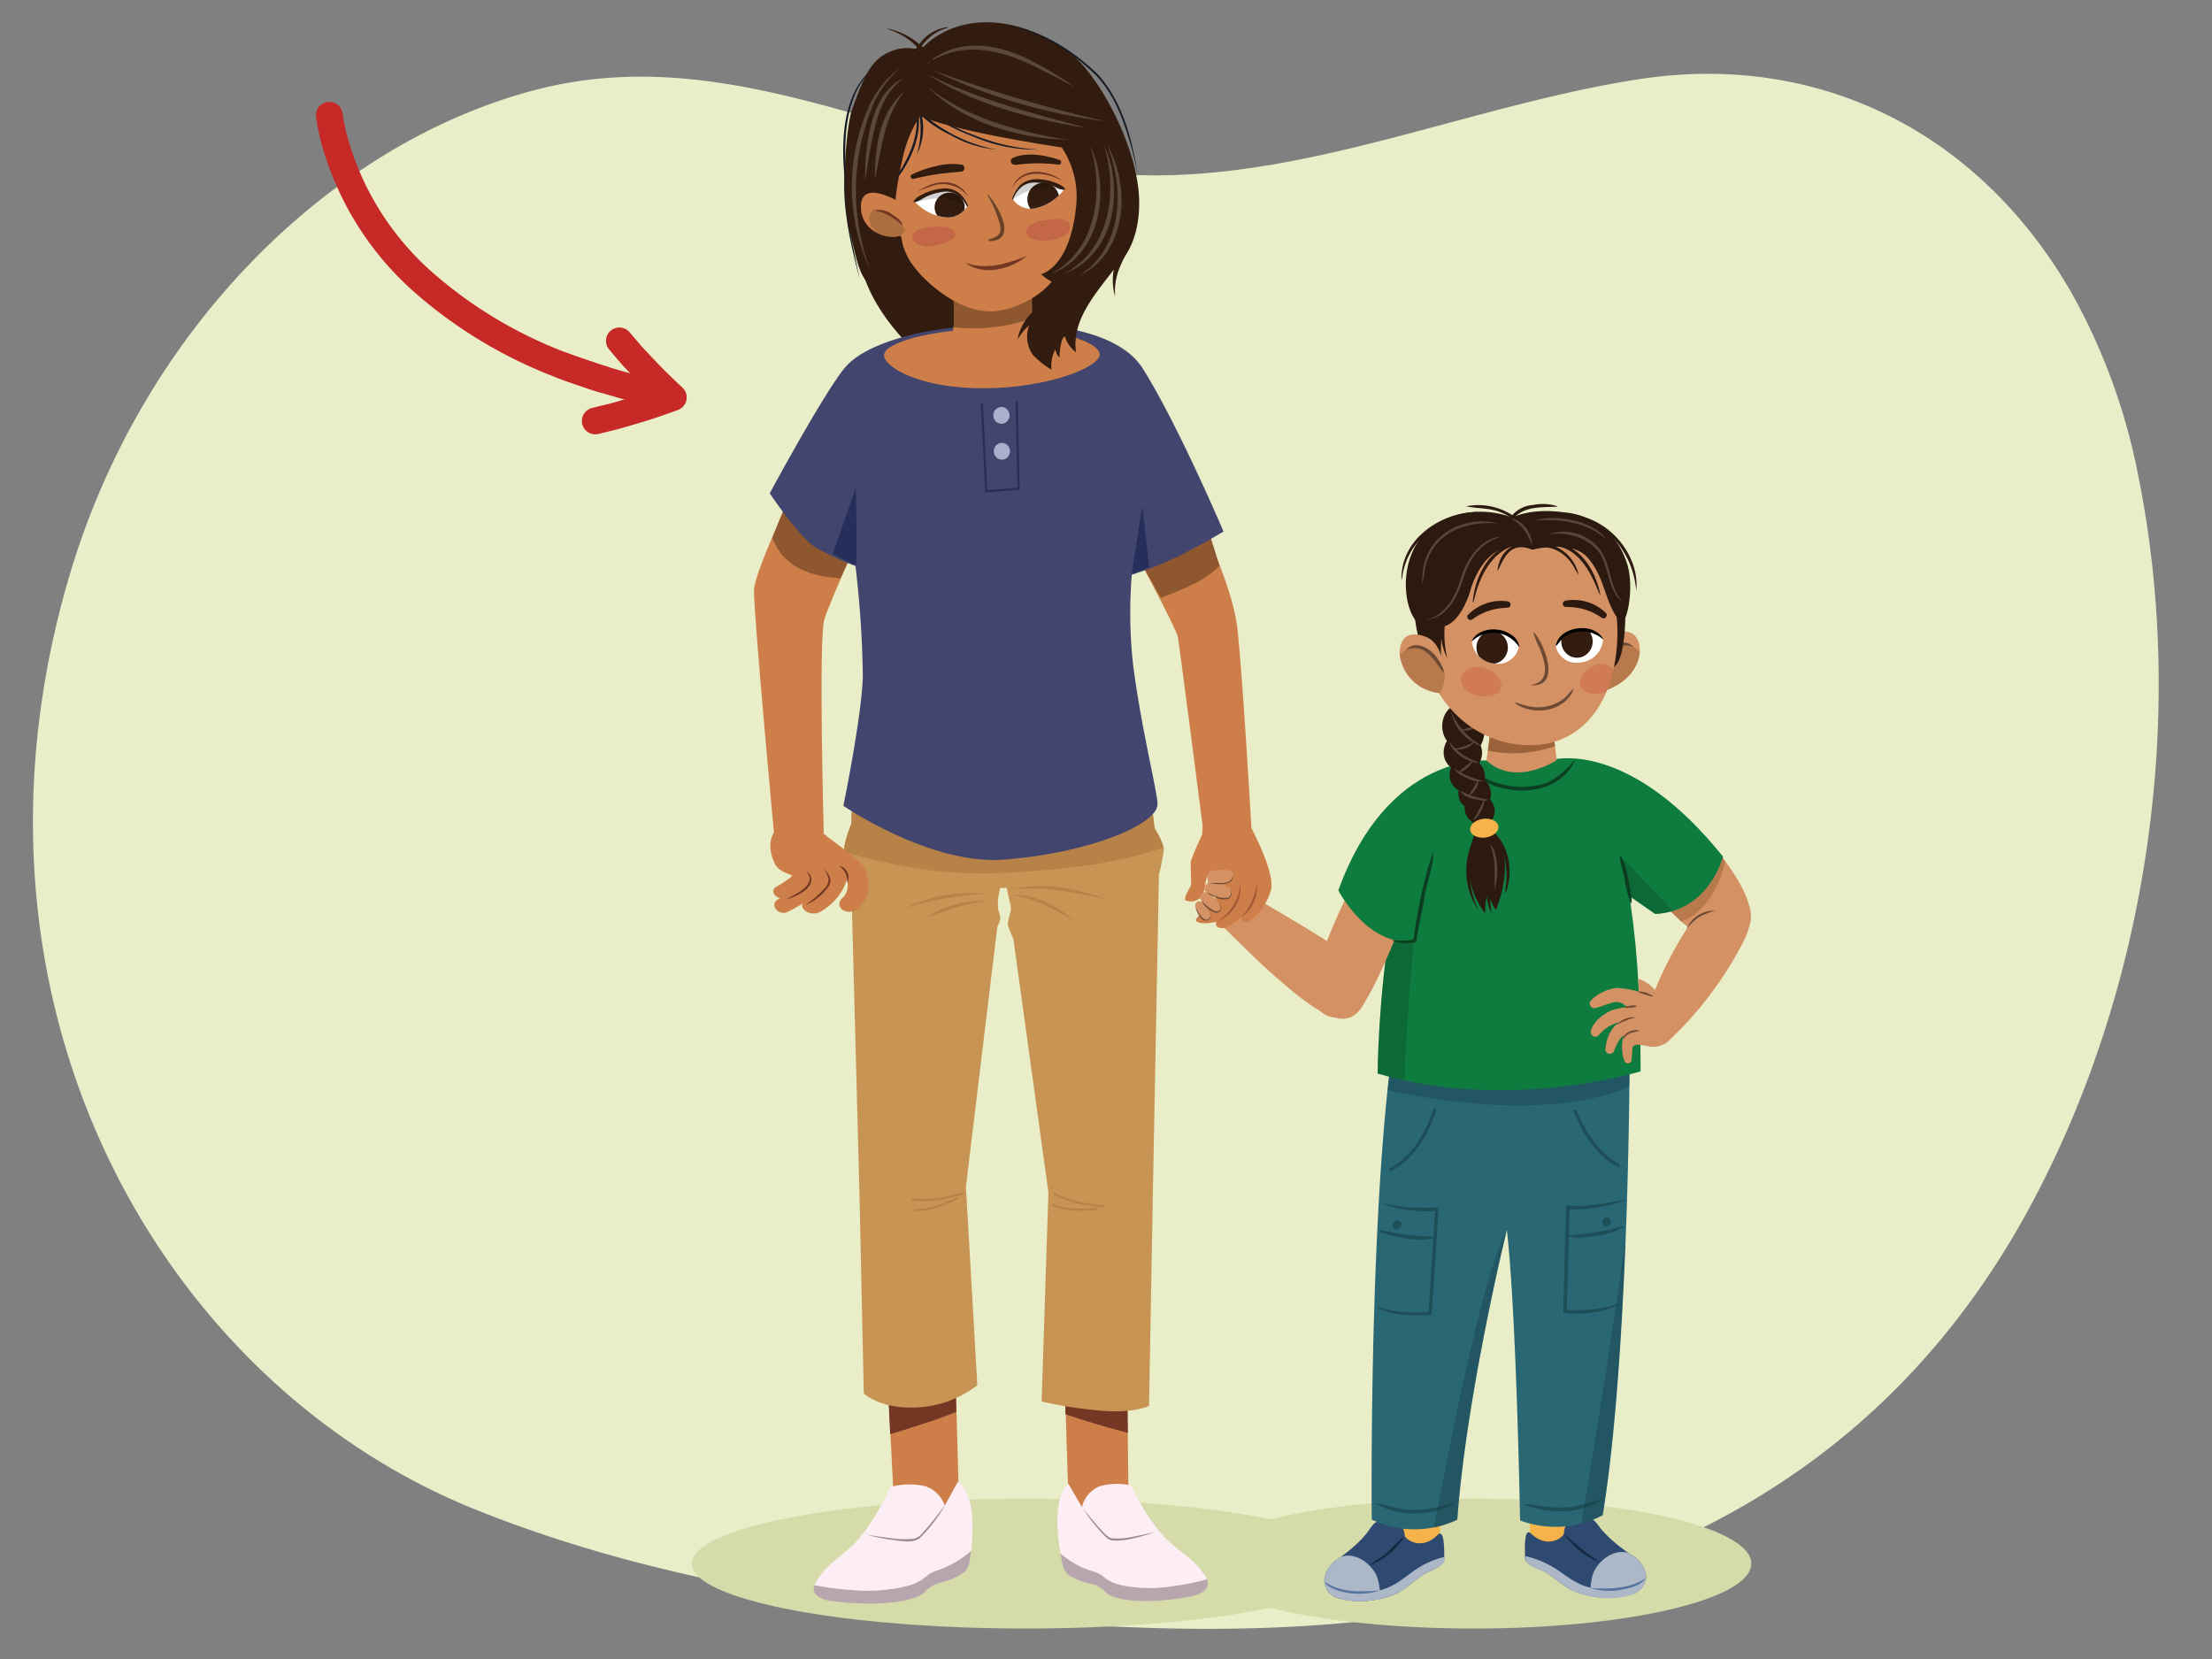 <svg xmlns="http://www.w3.org/2000/svg" xmlns:xlink="http://www.w3.org/1999/xlink" width="300" height="225" viewBox="0 0 300 225"><rect x="0" y="0" width="300" height="225" fill="#808080" stroke="none"/><defs><clipPath id="a"><path d="M226.54,108.92s9,7.72,10.65,13.8a4.23,4.23,0,0,1-2,5.28s-2.53,1.14-7.36-3.19l-8.58-8.24Z" fill="#d49163"/></clipPath><clipPath id="b"><path d="M211.05,102.93c.19.06,10.15-2.33,22.63,13.25,0,0-1.83,7.37-9.18,7.78l-11.21-7.75Z" fill="#0e7c3f"/></clipPath><clipPath id="c"><path d="M205.08,146.35l-16.56-1.43c-2.86,23.36-2.48,61.2-2.48,61.2a13.4,13.4,0,0,0,11.6,0c1-13.76,5-32.08,6.69-39.15,1.3,11.41,1.78,39.28,1.78,39.28a13.77,13.77,0,0,0,11.21-.72C220.86,184,221,144.86,221,144.86Z" fill="none"/></clipPath><clipPath id="d"><path d="M211.1,103s11.58-.94,11.4,42.3c0,0-17.82,5.55-35.66.3,0,0,.19-41.91,14.76-42.44Z" fill="#0e7c3f"/></clipPath><clipPath id="e"><path d="M210.52,97.9c0,.26.61,5.19.61,5.19s-5.55,3.71-9.53.06c.66-5.2.86-5.47.86-5.47Z" fill="#d49163"/></clipPath><clipPath id="f"><path d="M217.64,86.24s4.62-2.27,4.76,1.92c0,0,.29,4.57-6.59,6.06C215.81,94.22,216.52,90.8,217.64,86.24Z" fill="#d49163"/></clipPath><clipPath id="g"><path d="M217.41,86.71a3.35,3.35,0,0,1-3,3.12A2.88,2.88,0,0,1,211,87.64a3.37,3.37,0,0,1,3.06-2.18C216.55,85.26,217.41,86.71,217.41,86.71Z" fill="#fff"/></clipPath><clipPath id="h"><path d="M199.62,87a3.37,3.37,0,0,0,3.08,3A2.89,2.89,0,0,0,206,87.71a3.89,3.89,0,0,0-6.41-.76Z" fill="#fff"/></clipPath><clipPath id="i"><path d="M193.6,86.47s-3.68-1.84-3.79,2.13A6,6,0,0,0,195.28,94a4.44,4.44,0,0,0,.57-3.16C195.59,88.83,195,87.15,193.6,86.47Z" fill="#d49163"/></clipPath><clipPath id="j"><path d="M219.36,85.34c.12,8.6-3.89,15.44-11.37,15.72-8.39.3-15.12-6.77-15.23-15.36s6.39-13.45,13.52-13.55S219.25,76.75,219.36,85.34Z" fill="none"/></clipPath><clipPath id="k"><path d="M128.06,25.8a8.65,8.65,0,0,0-4,1.54,6.67,6.67,0,0,0,4.27,2.15,3,3,0,0,0,2.88-1.61S130.89,25.81,128.06,25.8Z" fill="#fff"/></clipPath><clipPath id="l"><path d="M140.16,24.58a8.55,8.55,0,0,1,4.18,1.09,6.72,6.72,0,0,1-4,2.6,3,3,0,0,1-3-1.28S137.34,24.9,140.16,24.58Z" fill="#fff"/></clipPath><clipPath id="m"><path d="M123,28c-1.56-1-6.3-3.72-6.24.14.05,3.65,4.71,5.23,7.34,2.8" fill="#ce7f49"/></clipPath></defs><path d="M281.19,40.15C268.58,17.79,246.49,7,222.3,10.74,199,14.32,176,25,152.68,23.67,125.57,22.11,100.73,5.05,73,12.1S19.4,44.36,9.44,78c-17.13,57.8,12.15,109.41,54.87,126.66,28.49,11.5,61.27,15.14,91.53,16.12,43,1.39,92.48-7.67,119.21-56.63,15.94-29.2,21.64-66.23,15-99.37A83.15,83.15,0,0,0,281.19,40.15Z" fill="#e9eec9"/><ellipse cx="139.11" cy="212.06" rx="45.3" ry="8.81" fill="#d5dba9"/><ellipse cx="199.86" cy="212.06" rx="37.66" ry="8.81" fill="#d5dba9"/><path d="M44.66,15.63c.15,1,.33,1.95.57,2.91A39.88,39.88,0,0,0,57.36,38.23,61.15,61.15,0,0,0,77.47,50c1.43.47,2.83,1,4.28,1.43" fill="none" stroke="#c72927" stroke-linecap="round" stroke-miterlimit="10" stroke-width="3.63"/><path d="M84,46.23l1.7,2,1.8,1.91c1.22,1.3,2.5,2.53,3.82,3.76-1.7.62-3.43,1.23-5.19,1.74l-2.67.78-2.73.67" fill="none" stroke="#c72927" stroke-linecap="round" stroke-linejoin="round" stroke-width="3.63"/><path d="M76,49.46l1,.39.52.19,1,.34c1.3.45,2.59.9,3.91,1.27s2.63.79,4,1.1,2.66.67,4,.93" fill="none" stroke="#c72927" stroke-miterlimit="10" stroke-width="3.63"/><path d="M226.54,108.92s9,7.72,10.65,13.8a4.23,4.23,0,0,1-2,5.28s-2.53,1.14-7.36-3.19l-8.58-8.24Z" fill="#d49163"/><g clip-path="url(#a)"><path d="M231.7,114.73l2.32,2s-1.24,6.81-6.41,8.41l-3.38-3.39Z" fill="#8f572f" opacity="0.4"/></g><polygon points="194.78 211.55 188.03 211.9 188.94 199.02 196.44 198.92 194.78 211.55" fill="#f5b34a"/><path d="M211.05,102.93c.19.06,10.15-2.33,22.63,13.25,0,0-1.83,7.37-9.18,7.78l-11.21-7.75Z" fill="#0e7c3f"/><g clip-path="url(#b)"><polygon points="227.26 123.96 219.76 116.08 221.37 123.14 225.26 125.27 227.26 123.96" fill="#0c3e21" opacity="0.3"/></g><path d="M179.61,214.23a4,4,0,0,1,1.89-2.83,21.29,21.29,0,0,0,3.1-2.59c.33-.35.64-.72.94-1.09a6.53,6.53,0,0,1,.84-1.1,3,3,0,0,1,1.72-.64,2.34,2.34,0,0,1,2.41,2.3c.11.45,2.23,2.13,4.47-.11,1-1,.88,2.52.9,3.28,0,1-2.12,1.62-2.81,2.07-1.11.72-2.64,2.19-3.85,2.69a12.93,12.93,0,0,1-4,.92,10.11,10.11,0,0,1-3.46-.32A2.56,2.56,0,0,1,179.61,214.23Z" fill="#2f4a71"/><path d="M188.24,215.31c1.79-.76,3-2.06,4.67-3a13.12,13.12,0,0,1,3-1.17v.29c0,1-2.12,1.62-2.81,2.07-1.11.72-2.64,2.19-3.85,2.69a12.93,12.93,0,0,1-4,.92,10.11,10.11,0,0,1-3.46-.32,2.68,2.68,0,0,1-2.12-2C181.25,216.34,185.73,216.39,188.24,215.31Z" fill="#acb7c7"/><path d="M179.61,214.23a4,4,0,0,1,1.89-2.83l.31-.22c1.89-.8,4.25.9,4.94,2.66a7,7,0,0,1,.37,3,11.59,11.59,0,0,1-1.9.27,10.11,10.11,0,0,1-3.46-.32A2.56,2.56,0,0,1,179.61,214.23Z" fill="#acb7c7"/><path d="M179.65,214.51c2.15,1.56,5,1.37,7.48,1.2a9.22,9.22,0,0,1-5.87-.07c-.57-.23-1.39-.56-1.61-1.13Z" fill="#55739e"/><path d="M190.51,208.39a9.88,9.88,0,0,1-4.77,3.91c.72-.64,1.75-1.11,2.48-1.83s1.47-1.56,2.29-2.08Z" fill="#162843"/><polygon points="207.47 211.46 214.18 211.65 215.03 198.36 207.53 198.46 207.47 211.46" fill="#f5b34a"/><path d="M223.24,213.65a4,4,0,0,0-2-2.78,21.19,21.19,0,0,1-3.17-2.51c-.34-.34-.66-.69-1-1.06a6.07,6.07,0,0,0-.87-1.07,3,3,0,0,0-1.73-.6,2.35,2.35,0,0,0-2.36,2.36c-.09.46-2.16,2.19-4.46,0-1.06-1-.81,2.54-.81,3.3,0,1,2.16,1.57,2.86,2,1.13.68,2.69,2.12,3.92,2.58a12.69,12.69,0,0,0,4,.82,10.43,10.43,0,0,0,3.46-.41A2.55,2.55,0,0,0,223.24,213.65Z" fill="#2f4a71"/><path d="M214.65,215c-1.82-.72-3-2-4.75-2.86a13.3,13.3,0,0,0-3-1.09c0,.12,0,.22,0,.29,0,1,2.16,1.57,2.86,2,1.13.68,2.69,2.12,3.92,2.58a12.69,12.69,0,0,0,4,.82,10.43,10.43,0,0,0,3.46-.41,2.69,2.69,0,0,0,2.06-2.08C221.66,215.8,217.18,216,214.65,215Z" fill="#acb7c7"/><path d="M223.24,213.65a4,4,0,0,0-2-2.78l-.32-.21c-1.91-.75-4.22,1-4.86,2.79a6.88,6.88,0,0,0-.29,3,12.58,12.58,0,0,0,1.9.22,10.43,10.43,0,0,0,3.46-.41A2.55,2.55,0,0,0,223.24,213.65Z" fill="#acb7c7"/><path d="M223.24,214c-.79,1.12-2.28,1.41-3.54,1.64a8.41,8.41,0,0,1-3.93-.26c2.48.15,5.35.13,7.47-1.38Z" fill="#55739e"/><path d="M212.22,208.07a33,33,0,0,0,4.84,3.82,9.37,9.37,0,0,1-3.88-2.58c-.33-.36-.86-.78-1-1.24Z" fill="#162843"/><path d="M221,144.86s-.09,39.14-3.63,60.63a13.77,13.77,0,0,1-11.21.72s-.58-33.19-2.16-42l-2.67-17.54Z" fill="#296775"/><path d="M205.14,164c-.36.49-6.27,24.86-7.5,42.09a13.4,13.4,0,0,1-11.6,0s-.38-37.84,2.48-61.2l18,1.55Z" fill="#296775"/><path d="M213.59,150.54s1.84,5.48,6.08,7.62" fill="none" stroke="#1e4e58" stroke-miterlimit="10" stroke-width="0.43"/><path d="M194.64,150.33s-1.6,6.09-6.14,8.35" fill="none" stroke="#1e4e58" stroke-miterlimit="10" stroke-width="0.43"/><path d="M217.42,203.25c-3,2.25-7.57,2.07-10.92.73,1.75,0,3.69.65,5.54.44,1.87.07,3.69-.73,5.38-1.17Z" fill="#1e4e58"/><path d="M197.39,203.81a11.05,11.05,0,0,1-10.95.05c1.74.25,3.6,1,5.48.88,1.87.12,3.74-.65,5.47-.93Z" fill="#1e4e58"/><path d="M220.53,162.73a19.17,19.17,0,0,1-7.9,1.25l.24-.22q-.13,7.06-.38,14.13l-.21-.24a19.44,19.44,0,0,0,7.58-.92c-2.31,1.45-5.19,1.46-7.83,1.37q.14-7.18.38-14.35v-.24h.23c2.63.25,5.43-.46,7.88-.79Z" fill="#1e4e58"/><path d="M220.27,166.41a10.67,10.67,0,0,1-3.75,1.22c-1.22.1-2.88.5-3.93-.08a39.46,39.46,0,0,0,5.74-.81c.48-.08,1.56-.51,1.94-.33Z" fill="#1e4e58"/><ellipse cx="217.89" cy="165.73" rx="0.57" ry="0.6" transform="translate(-2.18 2.91) rotate(-0.76)" fill="#1e4e58"/><path d="M187.1,163.11a27.17,27.17,0,0,0,8,.63q-.4,7.2-.94,14.4v.2H194c-2.53.13-5.3.21-7.52-1.18a18.36,18.36,0,0,0,7.48.73l-.21.21q.41-7.06.92-14.14l.24.25a16.86,16.86,0,0,1-7.81-1.11Z" fill="#1e4e58"/><path d="M187,166.8a56.44,56.44,0,0,0,5.64.86c.47.07,1.63-.07,1.92.19-1.87.59-3.91.15-5.78-.27-.44-.13-1.62-.38-1.78-.78Z" fill="#1e4e58"/><ellipse cx="189.45" cy="166.11" rx="0.62" ry="0.55" transform="translate(-57.19 217.59) rotate(-53.03)" fill="#1e4e58"/><g clip-path="url(#c)"><path d="M214.32,207.48c.09-.28,7.24-43.13,7.16-49.35,0,0,.45,40.83-2.2,48.55Z" fill="#183e47" opacity="0.4"/><path d="M193.67,211.41c.11-.26,6.94-38.91,10.71-44.36,0,0-2.28,36.66-5.7,44.08Z" fill="#183e47" opacity="0.4"/><path d="M221.73,142.56c0,.27,0,4.39,0,4.39s-9.71,6.18-34.41.74l.22-4.22Z" fill="#183e47" opacity="0.4"/></g><path d="M211.1,103s11.58-.94,11.4,42.3c0,0-17.82,5.55-35.66.3,0,0,.19-41.91,14.76-42.44Z" fill="#0e7c3f"/><g clip-path="url(#d)"><path d="M193.25,115.87a277,277,0,0,0-2.76,30.62s-3.34-.62-3.77-.79,1.15-19.33,1.75-20.57Z" fill="#0c3e21" opacity="0.3"/></g><path d="M213.65,103c-2.15,5.06-9.45,5.25-13.39,2.29-.41-.3-1.36-1.32-1.34-1.7a12,12,0,0,0,1.57,1.39,10.94,10.94,0,0,0,8,1.53c2.17-.32,3.84-2,5.15-3.51Z" fill="#0c3e21"/><path d="M184.69,117.4s-6.17,11.77-6.54,16.44,3.92,5,6.16,3,7.1-15.13,7.1-15.13Z" fill="#d49163"/><path d="M201.6,103.15s-13.36-1.07-20.09,17.61c0,0,4.07,7.93,10.48,6.81s5.9-17.63,5.9-17.63Z" fill="#0e7c3f"/><path d="M202.72,109.92a2.44,2.44,0,0,0-.62-1.47,2.63,2.63,0,0,0-.12-1.81,2.25,2.25,0,0,0-.57-.78,2.19,2.19,0,0,0,0-.36,3.09,3.09,0,0,0-.25-1.24,2,2,0,0,0-.52-.72s0-.05,0-.07l0,0a2.81,2.81,0,0,0,.35-1.14,2.4,2.4,0,0,0-.19-1.21,4.66,4.66,0,0,0,.56-2.13,2.28,2.28,0,0,0-.39-1.49,2.13,2.13,0,0,0-.26-.26,2.69,2.69,0,0,0-2.19-1.72,2,2,0,0,0-1,.13.33.33,0,0,0-.4,0,3.55,3.55,0,0,0-1.11,1.17,3.67,3.67,0,0,0-.41,1.69,3.6,3.6,0,0,0,.64,2,2.82,2.82,0,0,0-.36,2.21,2.53,2.53,0,0,0,.75,1.23,1.1,1.1,0,0,0,.18.14,2.45,2.45,0,0,0,0,2,2.26,2.26,0,0,0,.86,1,.83.83,0,0,0,.16.09,2.29,2.29,0,0,0,.27,1.58,2,2,0,0,0,.34.42,1.92,1.92,0,0,0,.22.18,2.27,2.27,0,0,0,1.2,2.24,2.41,2.41,0,0,0,.53.2,5.21,5.21,0,0,0,.55.08h.09a.56.56,0,0,0,.65.06,2,2,0,0,0,.79-.95A2.17,2.17,0,0,0,202.72,109.92Z" fill="#2c190f"/><path d="M202.35,112.52s3.55,3.08.54,10.9a7.61,7.61,0,0,1-1.14-2.46,13.1,13.1,0,0,0-.34,2.9,10.9,10.9,0,0,1-1-11.63Z" fill="#2c190f"/><path d="M202.24,112.57c2.52,2,3,5.61,2,8.48,0,0-.06,0-.06,0,0-.37,0-.75.09-1.12.24-2.49-.24-5.35-2.28-7a.2.2,0,1,1,.22-.34Z" fill="#2c190f"/><path d="M199.9,114.79a11.81,11.81,0,0,0,.61,8.66,9.55,9.55,0,0,1-1-8.82.2.2,0,1,1,.37.16Z" fill="#2c190f"/><path d="M201.93,117.64a45.26,45.26,0,0,0,.35,6.24c-.92-1.91-.78-4.17-.76-6.25a.21.21,0,0,1,.41,0Z" fill="#2c190f"/><ellipse cx="201.3" cy="112.33" rx="1.93" ry="1.28" transform="translate(-13.32 28.2) rotate(-7.76)" fill="#f5b34a"/><path d="M202,114.46a2.47,2.47,0,0,1,.79,1.4,9.63,9.63,0,0,1-.07,4.77c-.1-2.08.27-4.18-.72-6.17Z" fill="#57463a"/><path d="M201.37,108.47a5.06,5.06,0,0,1-.91,2.18c-.12.16-.42.58-.63.51a19.81,19.81,0,0,0,1.09-2c.1-.18.23-.63.45-.66Z" fill="#57463a"/><path d="M198,107.21a11.19,11.19,0,0,0,3.89,1.23c-.57.35-1.46,0-2.1-.11s-1.52-.54-1.79-1.12Z" fill="#57463a"/><path d="M200.52,105.79a2.47,2.47,0,0,1-.74,1.69c-.1.12-.36.43-.53.35.24-.56.68-1,.92-1.53.08-.13.17-.48.35-.51Z" fill="#57463a"/><path d="M197.28,104.25a11.79,11.79,0,0,0,4,1.69,3.9,3.9,0,0,1-2.2-.34c-.61-.31-1.59-.7-1.78-1.35Z" fill="#57463a"/><path d="M199.72,103.31a3.47,3.47,0,0,1-1.3,1.25c-.12.07-.45.3-.59.19a9.38,9.38,0,0,1,1.35-1.16c.13-.08.37-.36.54-.28Z" fill="#57463a"/><path d="M196.63,100.65a7.21,7.21,0,0,0,2.8,2.28c.33.2.86.29,1.1.58a5.56,5.56,0,0,1-3.31-1.74c-.23-.28-.67-.76-.59-1.12Z" fill="#57463a"/><path d="M199.93,100.66a2.71,2.71,0,0,1-1.9,1c-.19,0-.64.06-.73-.13a7.34,7.34,0,0,0,2-.62c.17-.06.49-.33.67-.25Z" fill="#57463a"/><path d="M196.78,96.48a10.44,10.44,0,0,0,2.76,3.68c.37.35,1,.57,1.25,1a6.28,6.28,0,0,1-4-4.63Z" fill="#57463a"/><path d="M200.78,98.09a2.77,2.77,0,0,1-1.9,1c-.19,0-.65.06-.73-.13a7.46,7.46,0,0,0,2-.62c.17-.06.48-.33.67-.25Z" fill="#57463a"/><path d="M210.52,97.9c0,.26.61,5.19.61,5.19s-5.55,3.71-9.53.06c.66-5.2.86-5.47.86-5.47Z" fill="#d49163"/><g clip-path="url(#e)"><path d="M211.27,96c0,.26.4,4.9.4,4.9a17.08,17.08,0,0,1-10.26.83l.43-5.43Z" fill="#8f572f" opacity="0.8"/></g><path d="M217.64,86.24s4.62-2.27,4.76,1.92c0,0,.29,4.57-6.59,6.06C215.81,94.22,216.52,90.8,217.64,86.24Z" fill="#d49163"/><g clip-path="url(#f)"><path d="M215.79,95.05c1.08,1.46,3.7-.13,5.24-1.87s2.46-3.24,1.39-4.7-3.19-1.25-4.73.49S214.72,93.58,215.79,95.05Z" fill="#8f572f" opacity="0.4"/><path d="M216.41,90.79c.57-2,3.16-5,5.19-3l0,0c-1.78-.77-3,.28-4,1.68-.26.3-.75,1.25-1.12,1.3Z" fill="#6c4a33"/></g><path d="M220.43,82.17s.25,7.38-1.66,8.37c0,0,1-6.29-.88-9Z" fill="#2c190f"/><path d="M219.36,85.34c.12,8.6-3.89,15.44-11.37,15.72-8.39.3-15.12-6.77-15.23-15.36s6.39-13.45,13.52-13.55S219.25,76.75,219.36,85.34Z" fill="#d49163"/><path d="M208,85.71c1.52,1.64,3.73,7.48-.26,7.22v-.06c2.72-.51,1.74-3.3,1-5.11a7.89,7.89,0,0,1-.76-2.05Z" fill="#6c4a33"/><path d="M217.19,83.76a7.81,7.81,0,0,0-3.47-1.36,9.36,9.36,0,0,0-1.3-.08.43.43,0,0,1-.06-.86,6.25,6.25,0,0,1,5.42,1.66c.4.37-.18,1-.59.64Z" fill="#2c190f"/><path d="M199.12,83.37a6.28,6.28,0,0,1,5.38-1.81.44.44,0,0,1,.36.5.43.43,0,0,1-.4.36,11.21,11.21,0,0,0-1.3.12A7.88,7.88,0,0,0,199.69,84a.43.43,0,0,1-.57-.64Z" fill="#2c190f"/><path d="M217.41,86.71a3.35,3.35,0,0,1-3,3.12A2.88,2.88,0,0,1,211,87.64a3.37,3.37,0,0,1,3.06-2.18C216.55,85.26,217.41,86.71,217.41,86.71Z" fill="#fff"/><g clip-path="url(#g)"><ellipse cx="213.88" cy="86.99" rx="2.13" ry="2.21" transform="translate(-1.14 2.85) rotate(-0.76)" fill="#321c0f"/></g><path d="M211,87.63c.39-2.74,5.25-3.35,6.44-.93l-.05,0a4.31,4.31,0,0,0-5.09-.42c-.54.3-1.05,1.24-1.3,1.32Z" fill="#010101"/><path d="M199.62,87a3.37,3.37,0,0,0,3.08,3A2.89,2.89,0,0,0,206,87.71a3.89,3.89,0,0,0-6.41-.76Z" fill="#fff"/><g clip-path="url(#h)"><ellipse cx="202.64" cy="87.14" rx="2.13" ry="2.21" transform="matrix(1, -0.01, 0.01, 1, -1.14, 2.7)" fill="#321c0f"/></g><path d="M206,87.72a4.16,4.16,0,0,0-6.35-.76l-.06,0c.89-1.89,3.82-2,5.37-.87a2.35,2.35,0,0,1,1.1,1.64l-.06,0Z" fill="#010101"/><path d="M198.17,91.9c-.21,1.06.76,2.16,2.18,2.46s3.05-.07,3.26-1.13-1.09-2.4-2.51-2.7S198.38,90.84,198.17,91.9Z" fill="#cf664a" opacity="0.5"/><path d="M213.46,93.36c-1.1,3.17-5.52,3.81-8,2,.14-.14.87.16,1.13.22a5.86,5.86,0,0,0,5.27-.66c.59-.37,1.16-1.28,1.64-1.55Z" fill="#6c4a33"/><path d="M191.58,79.29s-.06,11.19,4,11.67c0,0-.8-6.33,1.21-9Z" fill="#2c190f"/><path d="M193.6,86.47s-3.68-1.84-3.79,2.13A6,6,0,0,0,195.28,94a4.44,4.44,0,0,0,.57-3.16C195.59,88.83,195,87.15,193.6,86.47Z" fill="#d49163"/><g clip-path="url(#i)"><path d="M196.6,95.3c-1,1.5-3.7,0-5.28-1.72s-2.55-3.17-1.51-4.67,3.15-1.33,4.74.36S197.64,93.81,196.6,95.3Z" fill="#8f572f" opacity="0.4"/><path d="M195.72,91.18c-1.3-1.73-2.54-4.11-5.08-3l0,0c1.41-1.59,3.66-.08,4.48,1.38.23.35.82,1.26.64,1.63Z" fill="#6c4a33"/></g><path d="M204.89,70.32s2.29-1.5,7.22-.84a9.69,9.69,0,0,1,8.3,6.24c1.52,3.48.15,9.45-.64,8.59-2.15-2.35-2-6-4.51-8.75-2.21-2.4-7.46-1-7.46-1Z" fill="#2c190f"/><path d="M205.71,70.44a12.14,12.14,0,0,0-9.31-.21C189.85,72.74,189.8,81,191.88,84c.57.84,2.86,1.12,3.65,1,2.56-.28,3.86-4.8,3.86-4.8s1.37-5.67,5.61-6.07a4.47,4.47,0,0,1,2.8.4C208.18,72.63,205.91,69.76,205.71,70.44Z" fill="#2c190f"/><path d="M198.79,68.67A8.55,8.55,0,0,1,205.3,70a.21.21,0,1,1-.27.31,5.35,5.35,0,0,0-1.38-.78c-1.5-.68-3.41-.53-4.86-.88Z" fill="#2c190f"/><path d="M211.2,68.71c-2,.12-4.62-.11-5.95,1.67a.21.21,0,0,1-.29,0,.2.2,0,0,1-.05-.27,4.07,4.07,0,0,1,3-1.62,6.48,6.48,0,0,1,3.33.18Z" fill="#2c190f"/><path d="M205.38,74c-2.88.83-4.47,3.76-5.23,6.48-.1.41-.22.82-.35,1.23,0,0-.06,0-.06,0,.25-3.37,2.06-7.13,5.57-8.09a.2.2,0,1,1,.07.39Z" fill="#2c190f"/><path d="M196.13,83.48a13.6,13.6,0,0,0,.17,5.82,8.09,8.09,0,0,1-.56-5.93.2.2,0,0,1,.39.11Z" fill="#2c190f"/><path d="M211.33,73.71c3.28.52,5.21,4.09,5.73,7.06a6.85,6.85,0,0,1-.5-1.1c-1-2.34-2.55-5.1-5.27-5.56-.26,0-.22-.44,0-.4Z" fill="#2c190f"/><path d="M200.21,69.83c-5.16.32-9.46,3.45-10.09,8.78,0,0-.06,0-.05,0-.11-5.39,5.09-9,10.13-9.17a.2.2,0,0,1,0,.4Z" fill="#2c190f"/><path d="M221.92,80.09c-.43-4.54-3.17-8.59-7.72-9.7a.2.2,0,0,1,.12-.39c4.49,1,8.05,5.66,7.6,10.09Z" fill="#2c190f"/><path d="M207.84,74.11c2.76-1.13,5.67,1.09,6.25,3.82,0,0,0,0,0,0a6.36,6.36,0,0,1-.54-.87c-1.05-2-3.28-3.44-5.56-2.59a.21.21,0,0,1-.13-.39Z" fill="#2c190f"/><path d="M203.1,77.56c.06-2.54,2.3-4.67,4.8-3.42.24.09.11.47-.13.38-2.88-1.1-3.73.94-4.67,3Z" fill="#2c190f"/><path d="M207.76,73.9a7.44,7.44,0,0,0-1.82-2.9c-.26-.26-.73-.39-.94-.68a3.55,3.55,0,0,1,2.54,2.4c.12.33.37.87.22,1.18Z" fill="#57463a"/><path d="M203.91,72.75c-2.76.48-4.59,2.91-5.37,5.45s-2.22,5.73-5.2,5.82v0c2.81-.5,4.16-3.39,4.89-5.87s2.85-5.46,5.68-5.36Z" fill="#57463a"/><path d="M203.27,71c-4.67-.42-9.19,1.37-10.05,6.4a13.6,13.6,0,0,1-.36,1.88,15.63,15.63,0,0,1,.12-1.93c.65-5,5.73-7.52,10.29-6.35Z" fill="#57463a"/><path d="M208,70.62c2.87-.94,8.09-.08,9.89,2.57-2.59-2.39-6.45-2.88-9.89-2.57Z" fill="#57463a"/><path d="M210.24,72.39a6.22,6.22,0,0,1,6.94,2.38c1.38,2.2,1.15,5.09,3,7l0,0C218,80.18,218.3,77,216.91,75s-4.27-2.91-6.67-2.56Z" fill="#57463a"/><g clip-path="url(#j)"><path d="M219.19,91.52A2.26,2.26,0,0,1,217.31,94c-1.27.31-2.79-.06-3-1.11s.88-2.4,2.16-2.71A2.16,2.16,0,0,1,219.19,91.52Z" fill="#cf664a" opacity="0.5"/></g><path d="M235.47,122.42s3.23.94,1,5.25A49.39,49.39,0,0,1,226,141.45s-3.6,2.17-3.3-2.3a53.47,53.47,0,0,1,7.5-15.31S233.21,121,235.47,122.42Z" fill="#d49163"/><path d="M226.39,137.34a7.45,7.45,0,0,0-1.82-2.48c-.33-.32-.7-.13-1.1-.19l-1.52-.21.2,0a13,13,0,0,0-2.89-.47,5.47,5.47,0,0,0-2,.62,4.88,4.88,0,0,0-1.51,1.11.62.62,0,0,0,.61,1c.76-.17,1.49-.51,2.24-.72a2,2,0,0,1,1-.07,1.91,1.91,0,0,1,1,.64,14.72,14.72,0,0,0-2,.45,6.54,6.54,0,0,0-1.81,1.17c-.43.41-1.53,1.75-.79,2.29a.61.61,0,0,0,.81-.06,5.14,5.14,0,0,1,2.73-1.76c-.15.15-.36.3-.53.46a5.19,5.19,0,0,0-1.25,3,.62.62,0,0,0,.29.74.63.63,0,0,0,.86-.35c.27-.64.71-1.76,1.35-2.08l-.06.17a4.1,4.1,0,0,0-.21,1.63,5.37,5.37,0,0,0,.32,1.64.52.52,0,0,0,.48.35.49.49,0,0,0,.47-.36c.08-.52.09-1.05.13-1.57a.65.65,0,0,1,.07-.34.75.75,0,0,1,.69-.25c.89,0,1.86.44,2.72.15a2.66,2.66,0,0,0,1.57-1.64A4.06,4.06,0,0,0,226.39,137.34Z" fill="#d49163"/><path d="M222.19,132.76a4.63,4.63,0,0,1,2.92,2.61l-2.77.11Z" fill="#d49163"/><path d="M222.16,134.47a3.19,3.19,0,0,1,1.59.38c.14.07.43.17.45.34a10.63,10.63,0,0,1-1.55-.47c-.13-.06-.44-.09-.49-.25Z" fill="#6c4a33"/><path d="M220.37,136.61c.2-.19.54-.15.78-.21s.74-.1.82.11a2.4,2.4,0,0,1-.79.15c-.17,0-.74.13-.81,0Z" fill="#6c4a33"/><path d="M219.24,139a3.16,3.16,0,0,1,1.81-1c.19,0,.55-.12.69,0a12.68,12.68,0,0,0-1.87.68c-.19.07-.41.29-.63.25Z" fill="#6c4a33"/><path d="M220.18,140.87c0-.9,1.55-1.38,2.19-1.08-.58.23-1.27.18-1.76.62-.14.1-.26.41-.43.46Z" fill="#6c4a33"/><path d="M228.73,126a4.07,4.07,0,0,1,3.91-2.49,9.75,9.75,0,0,0-2.2.86,7.81,7.81,0,0,0-1.71,1.63Z" fill="#6c4a33"/><path d="M221.2,122.61a18.19,18.19,0,0,1-.86-3.28c-.1-1-.76-2.51-.58-3.35a10.15,10.15,0,0,1,1.08,3.24l.31,1.67c0,.39.32,1.46,0,1.72Z" fill="#0c3e21"/><path d="M188.87,127.49a7.89,7.89,0,0,0,2.95-.1l-.13.16a65.77,65.77,0,0,1,1.76-9,16.94,16.94,0,0,1,.94-2.93c0,1.93-.86,4-1.18,6s-.87,4.07-1.13,6.13a5.15,5.15,0,0,1-3.22-.18v-.06Z" fill="#0c3e21"/><path d="M169.86,129.59s5.81,5.65,9.14,7.5c1.53.85,4.17,2.37,6-1s-.73-5.25-2.78-6.93-14.76-9-14.76-9l-1.82,5.31Z" fill="#d49163"/><path d="M163.12,112.07l-.29,4.06a4.84,4.84,0,0,1,1.87,2.42c.53,2.13.42,2.9-.26,4s-2.84,2-2.09,2.46,2.68,0,2.68,0-.52.66.58.87c.81.15,2.7-1.45,2.7-1.45s.17,1.13,1.1.53a7.74,7.74,0,0,0,2.93-4.15c.74-2.27-2.61-8.47-2.61-8.47a4.82,4.82,0,0,0-3.25-1.69A5.52,5.52,0,0,0,163.12,112.07Z" fill="#ce7f49"/><path d="M165,125a6.44,6.44,0,0,0,3.22-5.29A4.92,4.92,0,0,1,165,125Z" fill="#a35836"/><path d="M168.31,124.44a8.73,8.73,0,0,0,2.17-4.63,5.14,5.14,0,0,1-2.17,4.63Z" fill="#a35836"/><path d="M163.58,112.12a39.17,39.17,0,0,0-2.06,4.64c-.09.77.11,3.18-.05,3.45s-1.09,1.81-.61,1.92a1.89,1.89,0,0,0,2-.42c.66-.75.56-2.33.88-2.79a15,15,0,0,1,2-1.66,2.09,2.09,0,0,0,.12-2.11A25.65,25.65,0,0,0,163.58,112.12Z" fill="#ce7f49"/><path d="M165.26,118s2.14-.33,2.05.87-3.41,1.47-3.47.92-.28-1.32.31-1.58A4,4,0,0,1,165.26,118Z" fill="#d49163"/><path d="M165.46,119.79s2.1.55,1.54,1.62-3.24-.1-3.55-.55.27-1.32.92-1.33A4.22,4.22,0,0,1,165.46,119.79Z" fill="#d49163"/><path d="M164.63,121.7s1.42,1.23.66,1.85-2.39-1.08-2.52-1.77.61-.94,1.1-.7A3.78,3.78,0,0,1,164.63,121.7Z" fill="#d49163"/><path d="M163.68,123.05s1,1.34.21,1.73-1.8-1.4-1.78-2,.68-.68,1-.37A3.17,3.17,0,0,1,163.68,123.05Z" fill="#d49163"/><path d="M164,119.78c1.28-.17,2.94.47,3.29-1.2,0,1.74-2.13,1.34-3.29,1.2Z" fill="#6c4a33"/><path d="M163.64,121c.88.41,2,1,3,.7a.88.88,0,0,0-.18-1.49l0,0a1,1,0,0,1,.24,1.65,2.3,2.3,0,0,1-1.91-.21,3.16,3.16,0,0,1-1.12-.62Z" fill="#6c4a33"/><path d="M163,122.18a5,5,0,0,0,1.56,1.28c.3.15.64.23.87,0s.1-.62-.11-.87l0,0a.66.66,0,0,1-.32,1.21,3,3,0,0,1-2-1.55Z" fill="#6c4a33"/><path d="M162.21,123.1c.29.64.66,1.43,1.36,1.65a.61.61,0,0,0,.51-.92l0,0a.68.68,0,0,1-.09.88c-.87.66-1.68-.87-1.8-1.59Z" fill="#6c4a33"/><polygon points="138.49 39.33 137.98 42.95 140.29 44.7 144.55 40.08 144.29 36.42 139.07 36.24 138.49 39.33" fill="#321c0f"/><path d="M153.52,74.08s6,11.08,6.23,12.33,3.47,26.46,3.47,26.46l6.51-.52S168.48,90.71,167.79,85s-5.13-14.69-5.13-14.69Z" fill="#ce7f49"/><path d="M154.5,75.86l2.93,5.22a50.62,50.62,0,0,0,4.73-2,12.31,12.31,0,0,0,3.23-2.36l-1.6-5.14Z" fill="#8f572f"/><path d="M129.36,178.49l.67,23.83s-2.13,4.84-3.8,5.82-4.07,1.47-5.28,0,.2-6,.2-6L120,179.19Z" fill="#ce7f49"/><path d="M129.42,191.61c-1.32.5-2.65,1-4,1.42s-2.66.87-4,1.28l-.69.2L120,179.19l9.35-.7.35,13Z" fill="#733724"/><path d="M125.55,213.84a4,4,0,0,1,1.51-.85,13.13,13.13,0,0,0,4.64-2.68c-.08.65-.17,1.22-.24,1.64a2.28,2.28,0,0,1-1,1.5,10,10,0,0,1-3,1.22,3.91,3.91,0,0,0-2,1.21c-1.08,1.2-5.73,2.15-12.87,1.24-2-.4-2.46-1.19-2.14-2.15a36.19,36.19,0,0,0,5,.65C122.09,216.05,124.63,214.66,125.55,213.84Z" fill="#b8a6ae"/><path d="M113.38,211.53l1.89-1.61c3-2.62,5.49-8.25,5.49-8.25a9.83,9.83,0,0,1,4.63-.13,4.1,4.1,0,0,1,2.74,2.67l1.8-3.28c2.27,1.76,2.11,6.47,1.77,9.38a13.13,13.13,0,0,1-4.64,2.68,4,4,0,0,0-1.51.85,6.09,6.09,0,0,1-2.27,1.18,22,22,0,0,1-7.85.6,36.19,36.19,0,0,1-5-.65A10.56,10.56,0,0,1,113.38,211.53Z" fill="#fdedf4"/><path d="M128.13,204.21a19.84,19.84,0,0,1-3.44,4.45c-1.17.73-2.74.26-4,.15a28.3,28.3,0,0,1-3.14-.67c1.06.18,2.11.33,3.17.46a13.33,13.33,0,0,0,3.15.1,2.13,2.13,0,0,0,1.24-.79c1.09-1.16,2.05-2.44,3-3.7Z" fill="#9b8a92"/><path d="M144.13,178.79l.75,23.83s2.25,4.72,3.85,5.6,3.83,1.25,4.86-.26-.55-6-.55-6L152.78,179Z" fill="#ce7f49"/><path d="M144.79,191.9c1.24.43,2.5.82,3.76,1.2s2.5.72,3.75,1.05l.66.17L152.78,179l-8.65-.2.38,13Z" fill="#733724"/><path d="M149.71,213.87a3.81,3.81,0,0,0-1.45-.76,11.76,11.76,0,0,1-4.43-2.43c.11.65.23,1.21.32,1.63a2.23,2.23,0,0,0,1,1.44A8.6,8.6,0,0,0,148,214.8a3.66,3.66,0,0,1,1.92,1.1c1.06,1.15,5.4,1.84,11.93.54,1.79-.51,2.19-1.32,1.83-2.26a30.9,30.9,0,0,1-4.57.92C153,215.89,150.6,214.65,149.71,213.87Z" fill="#b8a6ae"/><path d="M160.76,210.91c-.61-.52-1.25-1-1.83-1.51-3-2.45-5.55-7.94-5.55-7.94a8.56,8.56,0,0,0-4.28.13,4,4,0,0,0-2.36,2.81l-1.85-3.18c-2,1.89-1.56,6.58-1.06,9.46a11.76,11.76,0,0,0,4.43,2.43,3.81,3.81,0,0,1,1.45.76,5.45,5.45,0,0,0,2.16,1.06,18.75,18.75,0,0,0,7.26.17,30.9,30.9,0,0,0,4.57-.92A10.15,10.15,0,0,0,160.76,210.91Z" fill="#fdedf4"/><path d="M146.74,204.4c.95,1.17,1.89,2.36,2.93,3.45.36.33.71.74,1.16.79a10.25,10.25,0,0,0,2.95-.25c1-.19,2-.4,2.95-.64a26.29,26.29,0,0,1-2.91.86,9.34,9.34,0,0,1-3,.31,1.44,1.44,0,0,1-.73-.36,20.82,20.82,0,0,1-3.31-4.16Z" fill="#9b8a92"/><path d="M115.46,111.75l.39-10.14,39.49.44,1.26,10.33s1.29,2,1.24,2.9a29.23,29.23,0,0,1-.66,3.33l-.8,42-.54,30.07s-2.36,1.16-7.34.56a53.55,53.55,0,0,1-7.23-1.17l.92-28.34-4.76-34.45a12,12,0,0,1-.76-1.93,13.74,13.74,0,0,1,.43-1.87l0-.52c-.16-.66-.47-2-.55-2.54h-.91c-.07.39-.19,1-.3,1.49l0,1.32a7.55,7.55,0,0,1,.34,1.32,5.65,5.65,0,0,1-.42,1.16L131,160.94l1.55,26.94a14.58,14.58,0,0,1-8.19,3c-5,.26-7.21-1.89-7.21-1.89l-.57-26.49-1.17-44.25a18.15,18.15,0,0,1-.94-3.31A15.64,15.64,0,0,1,115.46,111.75Z" fill="#c79454"/><path d="M147.66,117.34a120.78,120.78,0,0,1-13.16,1.1,56.88,56.88,0,0,1-13.21-1.22c-2.25-.45-4.48-1-6.69-1.65a2.49,2.49,0,0,1-.09-.59,15.64,15.64,0,0,1,.95-3.23l.39-10.14,39.49.44,1.26,10.33a9.59,9.59,0,0,1,1.21,2.57A58.94,58.94,0,0,1,147.66,117.34Z" fill="#b78248"/><path d="M107.18,67.34s-4.74,10.19-4.91,12.53S105,113.31,105,113.31s.31,1.94,3.24,2.48,3.48-2.88,3.48-2.88S111,86.58,111.8,84,117,71.83,117,71.83Z" fill="#ce7f49"/><path d="M113.74,78.42c-6.06-.43-8-3-9-5.48,1.44-3.64,2.46-5.91,2.46-5.91l9.79,4.8s-1.54,3.35-3,6.62Z" fill="#8f572f"/><path d="M114.32,121.73c-1.44,1.25.66,2.72,2.11,1.44,1.77-1.57,1.52-3.67.84-5.45-.32-.85-5.08-4.24-5.1-4.26-.85-.95-2.8-1.08-4.37-.66,0-.29-1.46-1-1.84-.78-1.82,1-1.72,3.25-1,4.81l.07.12c.19.8,1.19,1.35,2.21,1.7l.21.13c-.18.16-.38.32-.58.47a15.6,15.6,0,0,1-1.55,1c-.86.46-.32,1.41.5,1.55l-.33.19c-1.2.73.11,2.33,1.4,1.66.67-.34,1.33-.71,1.94-1.1-.3.89,1.19,1.79,2.46,1.09a7.74,7.74,0,0,0,3.57-4.31A2.44,2.44,0,0,1,114.32,121.73Z" fill="#ce7f49"/><path d="M114.93,119.73a2.72,2.72,0,0,0-1.16-2.33,1.66,1.66,0,0,1,1.16,2.33Z" fill="#733724"/><path d="M109.22,122.74a12.7,12.7,0,0,0,2.49-2.13,1.84,1.84,0,0,0,.66-1.34,3,3,0,0,0-.69-1.43c.63.49,1.28,1.47.76,2.27a6.81,6.81,0,0,1-3.22,2.63Z" fill="#733724"/><path d="M106.56,122c1.39-.77,4.49-2.07,2.71-3.94a3,3,0,0,1,.56.52c1,1.81-1.9,3.07-3.27,3.42Z" fill="#733724"/><path d="M116.83,36.33c2.09,8,10.19,13.82,10.19,13.82l4.18-.61.2-9.51-5.12-4.59Z" fill="#321c0f"/><path d="M139.88,44.05S151.3,44.09,155,50c4.78,7.61,10.94,22.09,10.94,22.09s-4.14,2.49-7.19,3.85a42.35,42.35,0,0,1-5.25,2,64.3,64.3,0,0,0,.13,11.82c1,8.33,3.34,17.6,3.36,19.29,0,2.88-9.78,6.75-21,7.54-9.91.7-21.61-7.3-21.61-7.3s2.5-12.11,2.64-17.59a139.6,139.6,0,0,0-1-14.94,40.05,40.05,0,0,1-5.31-2.45c-2.21-1.3-6.32-7.4-6.32-7.4S112,52.79,114.72,49.72C117.1,47,123,45.1,129.57,44.39,132.51,44.07,139.88,44.05,139.88,44.05Z" fill="#42456d"/><polygon points="153.49 77.87 154.91 68.64 155.86 76.91 153.49 77.87" fill="#252f59"/><path d="M116.08,76.69c.2-.72,0-10.54,0-10.54l-3.16,9Z" fill="#252f59"/><path d="M119.9,48.18c0,1.67,5.07,4.58,13.79,4.48s15.47-2.91,15.45-4.58-5.53-3.65-14.26-3.55S119.87,46.51,119.9,48.18Z" fill="#ce7f49"/><ellipse cx="135.82" cy="56.34" rx="1.1" ry="1.14" transform="translate(-2.08 5.3) rotate(-2.22)" fill="#acaecd"/><ellipse cx="135.88" cy="61.21" rx="1.1" ry="1.14" transform="translate(-2.27 5.3) rotate(-2.22)" fill="#acaecd"/><polyline points="137.88 54.44 138.15 66.27 133.76 66.65 133.16 54.71" fill="none" stroke="#252f59" stroke-miterlimit="10" stroke-width="0.29"/><path d="M140,38.24s-.23,5.87.31,7.38A6.17,6.17,0,0,0,142,48.08a15,15,0,0,1-7.18,2.34,10.72,10.72,0,0,1-6.66-2.34,15.71,15.71,0,0,0,1.26-4.37l-.12-4.78Z" fill="#ce7f49"/><path d="M140,43.17l-.84.28a24.6,24.6,0,0,1-4.19.9,22.84,22.84,0,0,1-4.45.13q-.58,0-1.17-.12a4,4,0,0,0,.06-.65l-.12-4.78L140,38.24S139.85,41,140,43.17Z" fill="#8f572f"/><path d="M145,12.64c1.25,7.58,2.13,16.67-1,23.49-1.83,3.93-6.43,5.95-9.32,6.09-5,.24-9.92-4.65-11.17-6.65-4.06-6.49-4-13.53-4.39-21.36" fill="#ce7f49"/><path d="M130.45,22.33a8.77,8.77,0,0,0-3.5.2,15.72,15.72,0,0,0-1.66.47,13.13,13.13,0,0,0-1.6.66.31.31,0,0,0-.15.43.34.34,0,0,0,.37.17h0c1.07-.26,2.16-.48,3.24-.64s2.16-.23,3.23-.35h0a.48.48,0,0,0,.42-.53A.47.47,0,0,0,130.45,22.33Z" fill="#321c0f"/><path d="M128.06,25.8a8.65,8.65,0,0,0-4,1.54,6.67,6.67,0,0,0,4.27,2.15,3,3,0,0,0,2.88-1.61S130.89,25.81,128.06,25.8Z" fill="#fff"/><g clip-path="url(#k)"><ellipse cx="128.78" cy="28.11" rx="1.99" ry="2.04" transform="translate(98.35 156.36) rotate(-88.96)" fill="#321c0f"/><path d="M122.15,26.65c2.88-1.29,7.62-1.63,9.69,1.24.18.24-.11.59-.36.39a6.57,6.57,0,0,0-4.68-1.35c-1.52.1-3,.71-4.49.73C121.77,27.66,121.72,26.85,122.15,26.65Z" fill="#010101" opacity="0.18"/></g><path d="M131.27,27.83A4.12,4.12,0,0,0,130,26.12a3.16,3.16,0,0,0-2.13-.55,7.29,7.29,0,0,0-2.12.5,8.74,8.74,0,0,0-1,.48,2.28,2.28,0,0,0-.81.7h0a.13.13,0,0,0,0,.17.12.12,0,0,0,.1,0,2.71,2.71,0,0,0,1-.43,7.62,7.62,0,0,1,.9-.46,7.81,7.81,0,0,1,2-.52,2.76,2.76,0,0,1,1.87.4,4,4,0,0,1,1.3,1.5.12.12,0,0,0,.16.05A.11.11,0,0,0,131.27,27.83Z" fill="#321c0f"/><path d="M137.65,22.37a27.86,27.86,0,0,1,2.91-.22,23.23,23.23,0,0,1,3,.18h0a.33.33,0,0,0,.36-.28.32.32,0,0,0-.2-.34,9.45,9.45,0,0,0-1.55-.45A10.5,10.5,0,0,0,140.6,21a8.89,8.89,0,0,0-1.63,0,5.32,5.32,0,0,0-1.6.41.48.48,0,0,0-.24.63.48.48,0,0,0,.49.28Z" fill="#321c0f"/><path d="M140.16,24.58a8.55,8.55,0,0,1,4.18,1.09,6.72,6.72,0,0,1-4,2.6,3,3,0,0,1-3-1.28S137.34,24.9,140.16,24.58Z" fill="#fff"/><g clip-path="url(#l)"><ellipse cx="141.51" cy="27.03" rx="2.17" ry="2.24" transform="translate(-1.98 14.12) rotate(-5.67)" fill="#321c0f"/><path d="M146.12,24.78c-3-1-7.75-.78-9.51,2.29-.15.26.18.58.41.35a6.6,6.6,0,0,1,4.51-1.86c1.53-.06,3,.38,4.55.23C146.61,25.73,146.58,24.92,146.12,24.78Z" fill="#010101" opacity="0.18"/></g><path d="M137.4,27a4.17,4.17,0,0,1,1.12-1.63,2.8,2.8,0,0,1,1.82-.61,7.12,7.12,0,0,1,2,.31,8.48,8.48,0,0,1,.95.37,2.71,2.71,0,0,0,1,.31.13.13,0,0,0,.13-.12.12.12,0,0,0,0-.09h0a2.78,2.78,0,0,0-.88-.59,9,9,0,0,0-1-.37,6.82,6.82,0,0,0-2.16-.27,3.14,3.14,0,0,0-2,.79,4.29,4.29,0,0,0-1.1,1.83.12.12,0,0,0,.08.15A.12.12,0,0,0,137.4,27Z" fill="#321c0f"/><path d="M144.13,24.54c-2.26-1.22-5.57-1.69-6.89,1.05,1-3.05,4.81-2.69,6.89-1.05Z" fill="#733724"/><path d="M131.22,26.57a4.29,4.29,0,0,0-5-1.27,11.52,11.52,0,0,0-1.76.7c2.07-1.56,5.33-2.05,6.8.57Z" fill="#733724"/><path d="M124.65,31.15a7.43,7.43,0,0,1,3.55-.36,1,1,0,0,1,.56.15l.05,0a3,3,0,0,1,.36.18.75.75,0,0,1,0,1.34,8.29,8.29,0,0,1-2.55.88,2.91,2.91,0,0,1-2.53-.48C123.35,32.3,123.85,31.42,124.65,31.15Z" fill="#b34444" opacity="0.4"/><path d="M139.63,30.59a4.36,4.36,0,0,1,2-.71c1.22-.24,3.58-.54,3.48,1-.09,1.2-1.95,1.67-3.19,1.74a4.63,4.63,0,0,1-2-.23A1,1,0,0,1,139.63,30.59Z" fill="#b34444" opacity="0.4"/><path d="M123.87,14.22a21.28,21.28,0,0,0,11.21,6.07s0,.05,0,0a15.64,15.64,0,0,1-6.21-2,16.08,16.08,0,0,1-5.23-3.94.14.14,0,1,1,.23-.17Z" fill="#151a24"/><path d="M126,14.74c1.85,2,4.52,3,7,3.93a26.67,26.67,0,0,0,7.94,1.62s0,0,0,0a21.29,21.29,0,0,1-8-1.39c-2.56-1-5.22-2-7.12-4-.13-.14.11-.33.22-.18Z" fill="#151a24"/><path d="M124.94,15.35a7.92,7.92,0,0,1-.61,5.63,11.4,11.4,0,0,0,.33-5.56c0-.18.24-.25.28-.07Z" fill="#151a24"/><path d="M124.57,15.48c.43,3.77-1.64,7.47-4.08,10.17,2-3,4.22-6.35,3.79-10.15a.15.15,0,0,1,.29,0Z" fill="#151a24"/><path d="M139.29,34.7c-2.22,1.84-6,2.81-8.43.9,2.76,1.09,5.75.18,8.43-.9Z" fill="#733724"/><path d="M144,20A12,12,0,0,1,146,27.33c-.69,9-4.8,9.85-4.8,9.85a6.44,6.44,0,0,0,7.3,1.08c4.09-2.07,6-5.72,6-10.76,0-7.21-5.39-17.37-9.58-20.51-4.63-3.48-12.15-5.87-18.1-1.93-4,2.68-5.52,7.81-2.91,10.09S144,20,144,20Z" fill="#321c0f"/><path d="M135.61,3.42c5.12.3,9.74,3.23,13.35,6.73,3.41,3.85,4.69,9.08,5.42,14.05-.2-1.26-.48-2.49-.8-3.72-1-3.61-2.24-7.37-4.82-10.14-3.53-3.52-8.1-6.42-13.15-6.92Z" fill="#151a24"/><path d="M119.25,8.64c-6.51,4.66-4.51,15.77-3.6,22.66-1.31-6.82-3.25-18.24,3.6-22.66Z" fill="#151a24"/><path d="M118.6,15c-6.18,5.1-3.42,16.05-2,22.86-1.78-6.72-4.5-18,2-22.86Z" fill="#151a24"/><path d="M125.42,14.86a16.13,16.13,0,0,0-2.83,5.89,54.12,54.12,0,0,0-1.12,6.1,56.9,56.9,0,0,0,1,6.47,10.31,10.31,0,0,0,2.37,3.93,3.73,3.73,0,0,0-1.7.15,4,4,0,0,0-2.07,1.12,3.48,3.48,0,0,0-.66,2.07,11.11,11.11,0,0,1-2.57-2c-1-1.26-1.51-1.88-2.81-8.47-1-5.2-.14-13.46.52-15.24,1.62-4.42,2.5-7.19,6.06-8.19a6.06,6.06,0,0,1,4.69.8Z" fill="#321c0f"/><path d="M123,28c-1.56-1-6.3-3.72-6.24.14.05,3.65,4.71,5.23,7.34,2.8" fill="#ce7f49"/><g clip-path="url(#m)"><path d="M118.14,28.8c.62-.84,2-.16,2.67.24a4.65,4.65,0,0,1,1.91,2.16c.11.23-.53.73-.7.79a3.53,3.53,0,0,1-3.15-.55C118.11,30.88,117.5,29.66,118.14,28.8Z" fill="#ad6e3f"/><path d="M122.41,30.57a9.73,9.73,0,0,0-2.69-1.73c-.31-.14-.79-.13-1-.31a2.86,2.86,0,0,1,2.17.46c.54.39,1.46.92,1.56,1.58Z" fill="#733724"/></g><path d="M125.63,10c6.89,3.47,14.41,5.38,21.83,7.38-7.58-1.2-15.32-3.2-21.83-7.38Z" fill="#5c483a"/><path d="M126,11.9c4.76,3.8,10.79,5.53,16.67,6.71a20.22,20.22,0,0,0,2.58.33c-6.63,0-14.51-2.25-19.25-7Z" fill="#5c483a"/><path d="M125.55,8.78c4.58-4.17,10.69-2.69,15.55.12a40.94,40.94,0,0,1,4.66,2.93c-1.61-.88-3.22-1.74-4.87-2.52-4.9-2.56-10.48-4-15.34-.53Z" fill="#5c483a"/><path d="M126.48,9.52a195.89,195.89,0,0,0,23.41,6.93,76.34,76.34,0,0,1-23.41-6.93Z" fill="#5c483a"/><path d="M122.65,12.41c-2.75,3.35-3.12,7.93-4,12,0-4.23.54-9.13,4-12Z" fill="#5c483a"/><path d="M122.69,10.54c-3.32,2.18-4.07,6.5-4.74,10.15-.23,1.27-.41,2.56-.6,3.85a28.4,28.4,0,0,1,.14-3.91c.43-3.71,1.42-8.43,5.2-10.09Z" fill="#5c483a"/><path d="M122.14,9.17a14.17,14.17,0,0,0-4.08,5.92,30.61,30.61,0,0,0-.09,21.4,26.76,26.76,0,0,1-.34-21.55,13,13,0,0,1,4.51-5.77Z" fill="#5c483a"/><path d="M150.09,19.55c3.37,5.69,2.8,14.79-3.77,17.87,6-3.77,6.27-11.9,3.77-17.87Z" fill="#5c483a"/><path d="M149.72,19.67c2.83,6,1.42,15-5.42,17.44,6.29-3.19,7.35-11.27,5.42-17.44Z" fill="#5c483a"/><path d="M147.86,19.74c2.83,6,1.42,15-5.42,17.44,6.28-3.19,7.35-11.27,5.42-17.44Z" fill="#5c483a"/><path d="M134,26.41a.05.05,0,1,0-.08.06,14.34,14.34,0,0,1,1.39,3c.7,1.91.49,2.55-1.18,3-.19.05,0,.23.15.23C138.17,32.56,135.2,27.71,134,26.41Z" fill="#684126"/><path d="M120.44,3.89A9.46,9.46,0,0,1,124.68,6a5.43,5.43,0,0,1,3.87-2.32,0,0,0,1,1,0,.09A6.43,6.43,0,0,0,125,6.26a8.85,8.85,0,0,1,1.78,2.33c.08.15-.14.28-.24.16-.63-.72-1.22-1.42-1.84-2.06-.23.37-.44.74-.64,1.14-.1.21-.45.1-.36-.14a8.28,8.28,0,0,1,.67-1.33,9.38,9.38,0,0,0-4-2.41S120.4,3.88,120.44,3.89Z" fill="#321c0f"/><path d="M150.22,122c-4.28-.93-8.51-1.81-12.93-1.4,4.32-1,8.84-.09,12.93,1.4Z" fill="#b78248"/><path d="M145.69,124.9c-2.71-1.56-5.33-3.09-8.49-3.49,3.18-.21,6.16,1.46,8.49,3.49Z" fill="#b78248"/><path d="M133.72,122.19a34.66,34.66,0,0,0-8.18,2.35,13.33,13.33,0,0,1,8.18-2.35Z" fill="#b78248"/><path d="M133.55,121.24a42.54,42.54,0,0,0-10.79,1.93,19.39,19.39,0,0,1,10.79-1.93Z" fill="#b78248"/><path d="M142.94,161.85a11.7,11.7,0,0,0,3.5,1.3c1.3.25,3.39.48,3.39.48" fill="none" stroke="#b78248" stroke-miterlimit="10" stroke-width="0.29"/><path d="M142.72,163.37a9.17,9.17,0,0,0,3.17.7c1.13,0,2.91-.09,2.91-.09" fill="none" stroke="#b78248" stroke-miterlimit="10" stroke-width="0.29"/><path d="M123.64,162.61a11.62,11.62,0,0,0,3.74,0c1.31-.23,3.33-.77,3.33-.77" fill="none" stroke="#b78248" stroke-miterlimit="10" stroke-width="0.29"/><path d="M124,164.11a9.21,9.21,0,0,0,3.21-.49c1.06-.37,2.67-1.12,2.67-1.12" fill="none" stroke="#b78248" stroke-miterlimit="10" stroke-width="0.29"/><path d="M153.28,33.44c-3,4.83-8.08,8.89-7.35,14.32a4.1,4.1,0,0,1-1.51-2.12s-.61,0-.73,2.85a1.78,1.78,0,0,1-.54-1.12,4.63,4.63,0,0,0-.54,2.77,12.24,12.24,0,0,1-2.52-2,4.29,4.29,0,0,1-.47-4.1c.59-1.38,1.76-4,1.76-4l2.73-1.85,2.77.17L151,35.15Z" fill="#321c0f"/><path d="M140.57,41.87A6.77,6.77,0,0,0,138,46.06s1.41-2.53,3.06-2.55Z" fill="#321c0f"/><path d="M152.9,34c-.94,2.1-1.82,3.38-1.67,6.21a8.17,8.17,0,0,1,.21-5.08A1.6,1.6,0,0,1,152.9,34Z" fill="#321c0f"/></svg>
